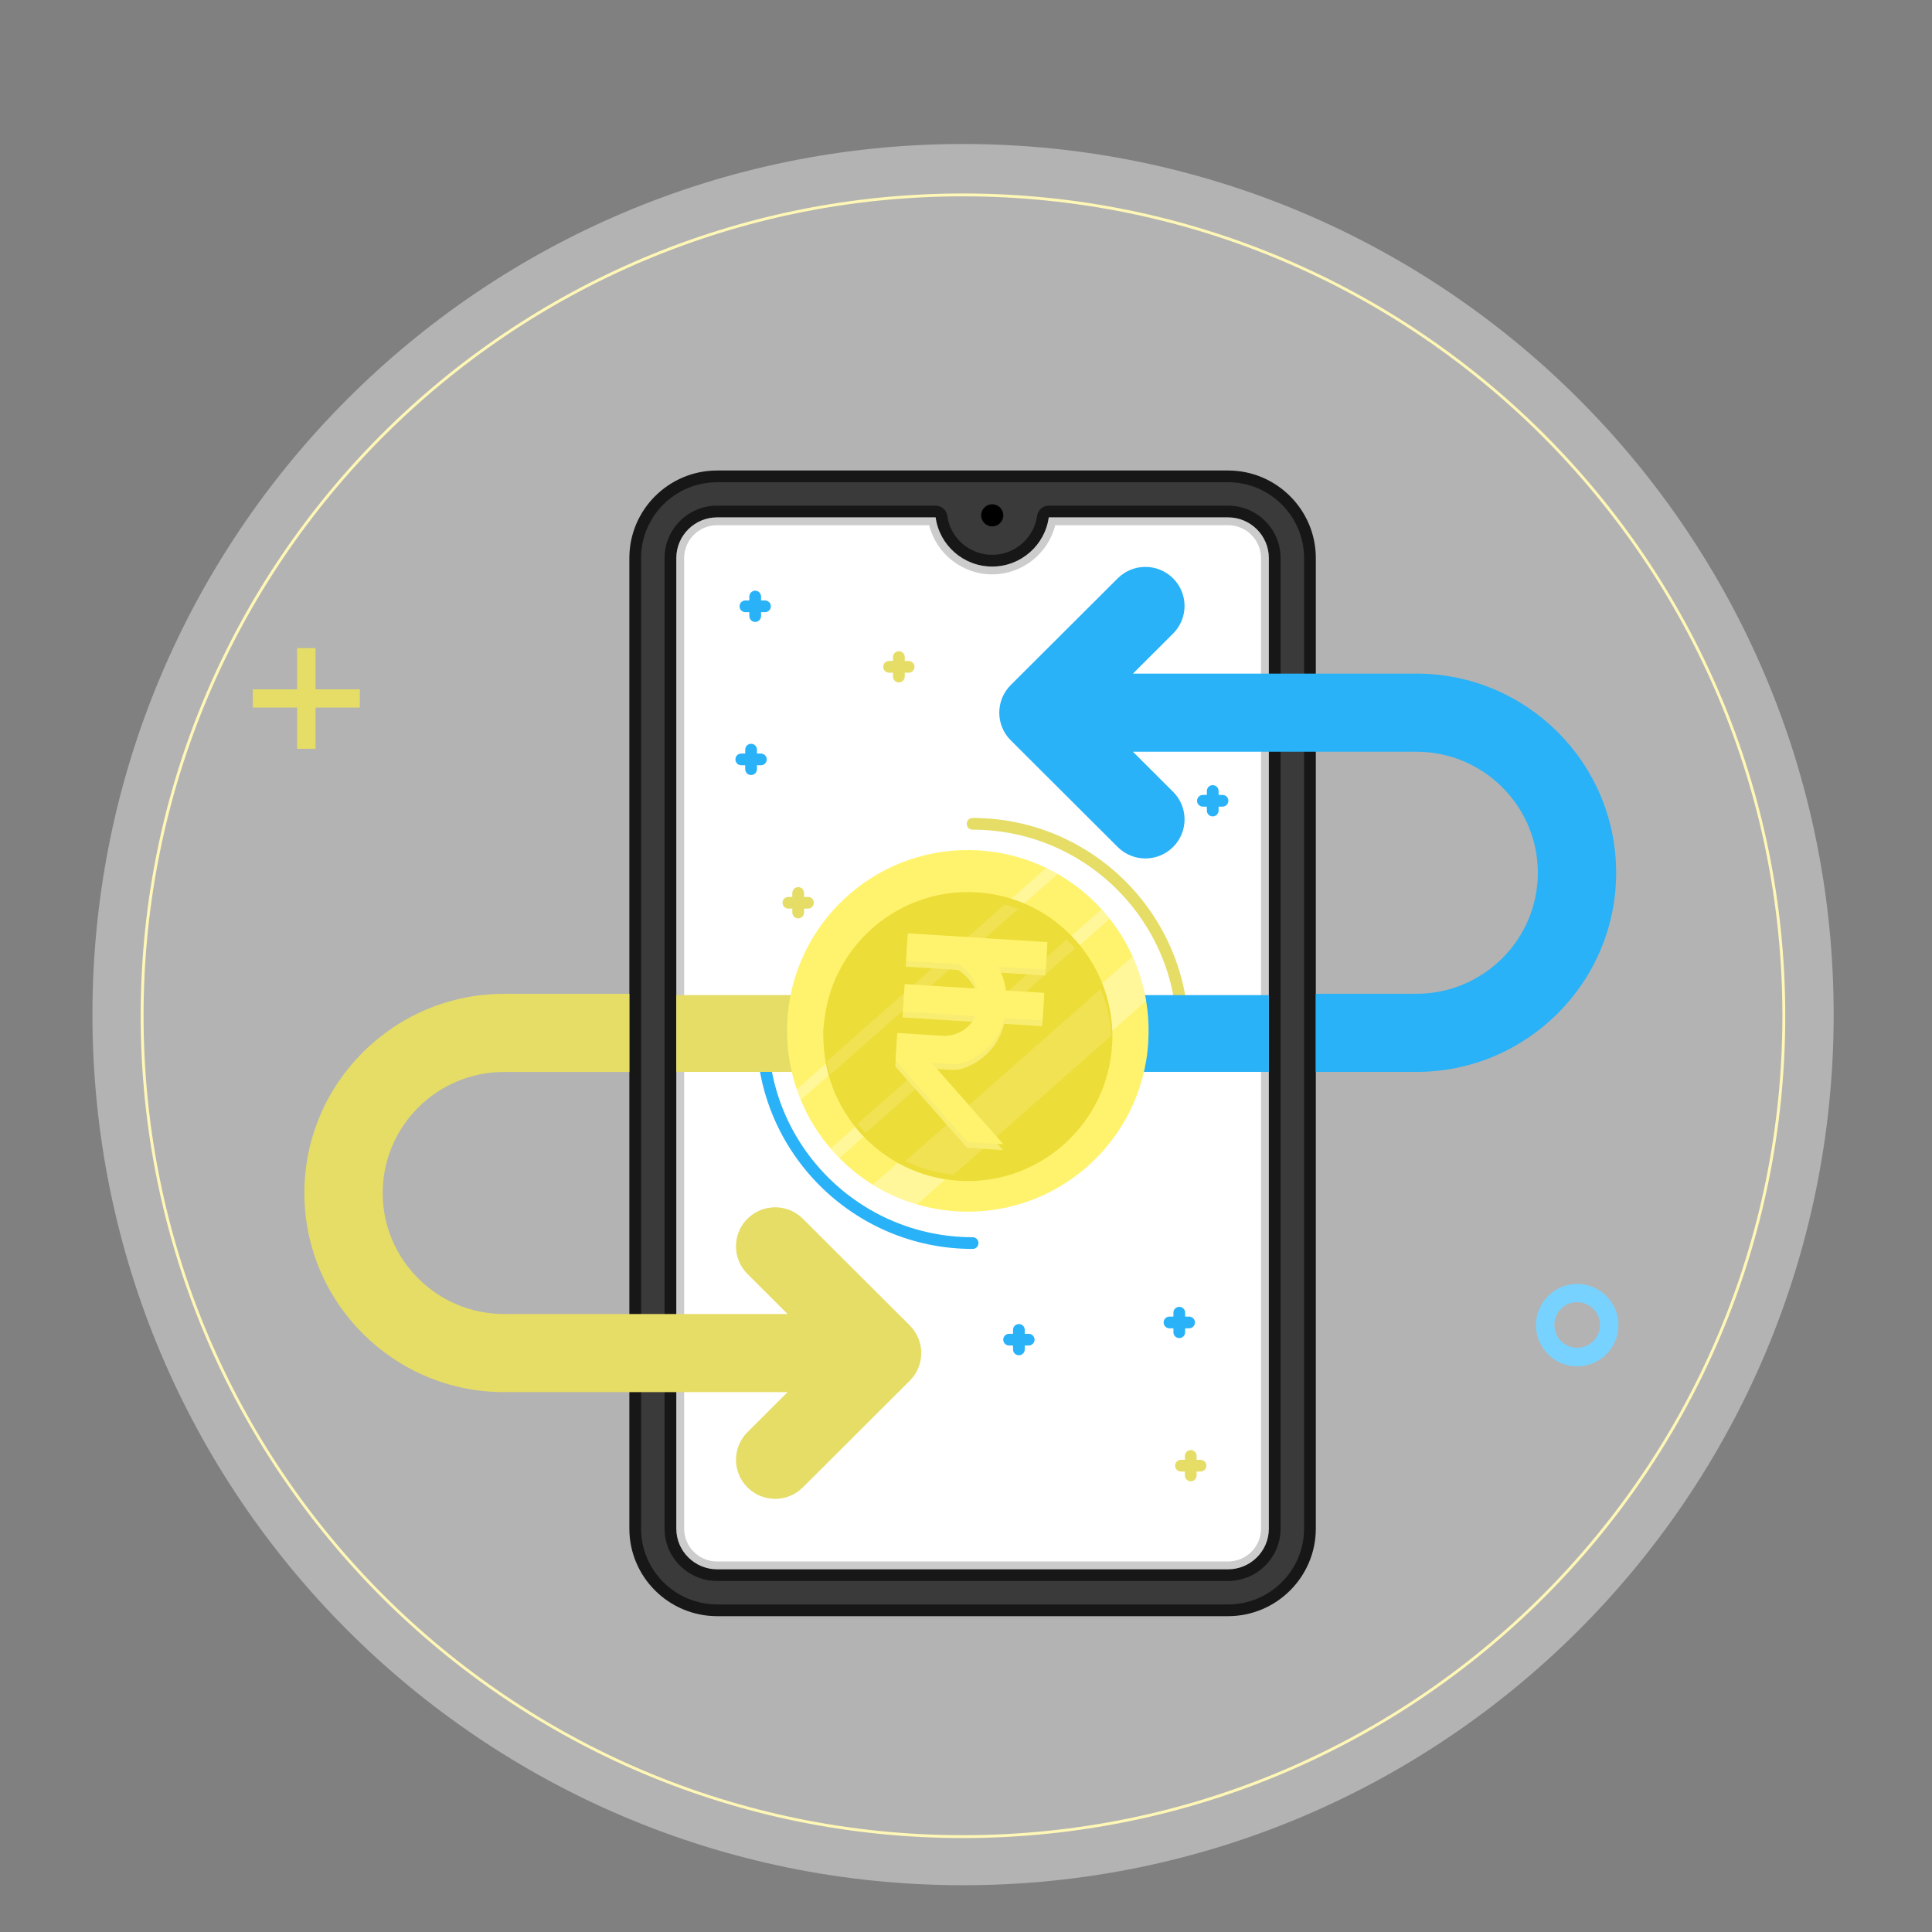 <svg width="371" height="371" viewBox="0 0 371 371" fill="none" xmlns="http://www.w3.org/2000/svg">
<rect x="0" y="0" width="371" height="371" fill="#808080" stroke="none"/>
<g clip-path="url(#clip0_9643_23512)">
<path opacity="0.4" d="M184.934 362.019C277.268 362.019 352.119 287.168 352.119 194.834C352.119 102.501 277.268 27.65 184.934 27.65C92.601 27.65 17.75 102.501 17.75 194.834C17.75 287.168 92.601 362.019 184.934 362.019Z" fill="white"/>
<path d="M184.919 352.684C271.975 352.684 342.547 282.112 342.547 195.056C342.547 108 271.975 37.428 184.919 37.428C97.864 37.428 27.291 108 27.291 195.056C27.291 282.112 97.864 352.684 184.919 352.684Z" stroke="#FFF7B6" stroke-width="0.55" stroke-miterlimit="3" stroke-linecap="round"/>
<path d="M302.868 262.387C307.224 262.387 310.786 258.825 310.786 254.468C310.786 250.112 307.224 246.55 302.868 246.55C298.511 246.55 294.949 250.112 294.949 254.468C294.949 258.825 298.482 262.387 302.868 262.387ZM302.868 250.053C305.281 250.053 307.254 252.025 307.254 254.439C307.254 256.853 305.281 258.825 302.868 258.825C300.454 258.825 298.482 256.853 298.482 254.439C298.452 252.025 300.424 250.053 302.868 250.053Z" fill="#78D2FF"/>
<path d="M48.551 132.368H57.058V124.45H60.59V132.368H69.097V135.871H60.59V143.79H57.058V135.871H48.551V132.368Z" fill="#E5DD66"/>
<g clip-path="url(#clip1_9643_23512)">
<g opacity="0.2">
<path d="M240.289 107.16V293.54C240.289 295.738 238.492 297.523 236.296 297.523H138.18C135.977 297.523 134.18 295.738 134.18 293.54V107.16C134.18 104.963 135.977 103.177 138.18 103.177H236.296C238.499 103.177 240.289 104.97 240.289 107.16Z" fill="white"/>
</g>
<path d="M252.675 107.16V293.54C252.675 302.804 245.117 310.35 235.823 310.35H137.707C128.413 310.35 120.855 302.812 120.855 293.54V107.16C120.855 97.889 128.413 90.35 137.707 90.35H235.823C245.11 90.35 252.675 97.889 252.675 107.16Z" fill="#171717"/>
<path opacity="0.15" d="M137.709 308.092C129.655 308.092 123.105 301.566 123.105 293.54V107.168C123.105 99.134 129.655 92.601 137.709 92.601H235.825C243.871 92.601 250.42 99.134 250.42 107.168V293.548C250.42 301.574 243.871 308.1 235.825 308.1H137.709V308.092ZM137.709 97.094C132.144 97.094 127.617 101.609 127.617 107.16V293.54C127.617 299.084 132.144 303.592 137.709 303.592H235.825C241.382 303.592 245.909 299.084 245.909 293.54V107.168C245.909 101.617 241.382 97.101 235.825 97.101H201.392C200.272 97.101 199.309 97.941 199.159 99.044C198.572 103.32 194.865 106.545 190.526 106.545C186.188 106.545 182.488 103.32 181.901 99.044C181.751 97.934 180.789 97.101 179.668 97.101H137.709V97.094Z" fill="white"/>
<path d="M243.653 107.168V293.548C243.653 297.846 240.141 301.349 235.825 301.349H137.708C133.385 301.349 129.873 297.846 129.873 293.548V107.168C129.873 102.855 133.385 99.352 137.708 99.352H179.668C180.397 104.685 184.992 108.795 190.526 108.795C196.061 108.795 200.663 104.677 201.392 99.352H235.825C240.141 99.352 243.653 102.855 243.653 107.168Z" fill="white"/>
<path d="M174.487 126.926H173.735V126.176C173.735 125.553 173.232 125.051 172.607 125.051C171.983 125.051 171.48 125.553 171.48 126.176V126.926H170.728C170.103 126.926 169.6 127.428 169.6 128.051C169.6 128.674 170.103 129.176 170.728 129.176H171.48V129.926C171.48 130.549 171.983 131.051 172.607 131.051C173.232 131.051 173.735 130.549 173.735 129.926V129.176H174.487C175.111 129.176 175.615 128.674 175.615 128.051C175.615 127.428 175.111 126.926 174.487 126.926Z" fill="#E5DD66"/>
<path d="M146.108 144.703H145.356V143.953C145.356 143.331 144.853 142.828 144.229 142.828C143.604 142.828 143.101 143.331 143.101 143.953V144.703H142.349C141.725 144.703 141.221 145.206 141.221 145.829C141.221 146.451 141.725 146.954 142.349 146.954H143.101V147.704C143.101 148.326 143.604 148.829 144.229 148.829C144.853 148.829 145.356 148.326 145.356 147.704V146.954H146.108C146.733 146.954 147.236 146.451 147.236 145.829C147.236 145.206 146.733 144.703 146.108 144.703Z" fill="#29B2F7"/>
<path d="M228.337 252.825H227.585V252.075C227.585 251.453 227.081 250.95 226.457 250.95C225.833 250.95 225.329 251.453 225.329 252.075V252.825H224.577C223.953 252.825 223.449 253.328 223.449 253.95C223.449 254.573 223.953 255.076 224.577 255.076H225.329V255.826C225.329 256.448 225.833 256.951 226.457 256.951C227.081 256.951 227.585 256.448 227.585 255.826V255.076H228.337C228.961 255.076 229.465 254.573 229.465 253.95C229.465 253.328 228.961 252.825 228.337 252.825Z" fill="#29B2F7"/>
<path d="M155.153 172.23H154.401V171.48C154.401 170.857 153.898 170.354 153.273 170.354C152.649 170.354 152.146 170.857 152.146 171.48V172.23H151.394C150.769 172.23 150.266 172.732 150.266 173.355C150.266 173.978 150.769 174.48 151.394 174.48H152.146V175.23C152.146 175.853 152.649 176.355 153.273 176.355C153.898 176.355 154.401 175.853 154.401 175.23V174.48H155.153C155.778 174.48 156.281 173.978 156.281 173.355C156.281 172.732 155.778 172.23 155.153 172.23Z" fill="#E5DD66"/>
<path d="M230.538 280.325H229.786V279.575C229.786 278.953 229.282 278.45 228.658 278.45C228.034 278.45 227.53 278.953 227.53 279.575V280.325H226.778C226.154 280.325 225.65 280.828 225.65 281.45C225.65 282.073 226.154 282.576 226.778 282.576H227.53V283.326C227.53 283.948 228.034 284.451 228.658 284.451C229.282 284.451 229.786 283.948 229.786 283.326V282.576H230.538C231.162 282.576 231.666 282.073 231.666 281.45C231.666 280.828 231.162 280.325 230.538 280.325Z" fill="#E5DD66"/>
<path d="M234.757 152.647H234.005V151.897C234.005 151.275 233.501 150.772 232.877 150.772C232.253 150.772 231.749 151.275 231.749 151.897V152.647H230.997C230.373 152.647 229.869 153.15 229.869 153.772C229.869 154.395 230.373 154.898 230.997 154.898H231.749V155.648C231.749 156.27 232.253 156.773 232.877 156.773C233.501 156.773 234.005 156.27 234.005 155.648V154.898H234.757C235.381 154.898 235.885 154.395 235.885 153.772C235.885 153.15 235.381 152.647 234.757 152.647Z" fill="#29B2F7"/>
<path d="M146.899 115.306H146.148V114.556C146.148 113.934 145.644 113.431 145.02 113.431C144.395 113.431 143.892 113.934 143.892 114.556V115.306H143.14C142.516 115.306 142.012 115.809 142.012 116.432C142.012 117.054 142.516 117.557 143.14 117.557H143.892V118.307C143.892 118.929 144.395 119.432 145.02 119.432C145.644 119.432 146.148 118.929 146.148 118.307V117.557H146.899C147.524 117.557 148.027 117.054 148.027 116.432C148.027 115.809 147.524 115.306 146.899 115.306Z" fill="#29B2F7"/>
<path d="M197.538 256.125H196.786V255.375C196.786 254.753 196.282 254.25 195.658 254.25C195.034 254.25 194.53 254.753 194.53 255.375V256.125H193.778C193.154 256.125 192.65 256.628 192.65 257.25C192.65 257.873 193.154 258.376 193.778 258.376H194.53V259.126C194.53 259.748 195.034 260.251 195.658 260.251C196.282 260.251 196.786 259.748 196.786 259.126V258.376H197.538C198.162 258.376 198.666 257.873 198.666 257.25C198.666 256.628 198.162 256.125 197.538 256.125Z" fill="#29B2F7"/>
<path d="M230.132 199.229H229.38V198.479C229.38 197.856 228.876 197.354 228.252 197.354C227.628 197.354 227.124 197.856 227.124 198.479V199.229H226.372C225.748 199.229 225.244 199.732 225.244 200.354C225.244 200.977 225.748 201.479 226.372 201.479H227.124V202.229C227.124 202.852 227.628 203.355 228.252 203.355C228.876 203.355 229.38 202.852 229.38 202.229V201.479H230.132C230.756 201.479 231.26 200.977 231.26 200.354C231.26 199.732 230.756 199.229 230.132 199.229Z" fill="#E5DD66"/>
<path opacity="0.2" d="M235.825 99.352H201.392C200.663 104.677 196.068 108.795 190.526 108.795C184.984 108.795 180.397 104.685 179.668 99.352H137.708C133.385 99.352 129.873 102.855 129.873 107.168V293.548C129.873 297.846 133.385 301.349 137.708 301.349H235.825C240.141 301.349 243.653 297.846 243.653 293.548V107.168C243.653 102.855 240.141 99.352 235.825 99.352ZM242.149 293.548C242.149 297.021 239.314 299.849 235.825 299.849H137.708C134.219 299.849 131.377 297.021 131.377 293.548V107.168C131.377 103.687 134.219 100.852 137.708 100.852H178.427C179.781 106.32 184.774 110.296 190.526 110.296C196.279 110.296 201.272 106.32 202.633 100.852H235.825C239.314 100.852 242.149 103.687 242.149 107.168V293.548Z" fill="black"/>
<path d="M227.123 199.579C226.498 199.579 225.995 199.076 225.995 198.454C225.995 176.873 208.399 159.32 186.765 159.32C186.141 159.32 185.637 158.818 185.637 158.195C185.637 157.573 186.141 157.07 186.765 157.07C209.639 157.07 228.25 175.635 228.25 198.454C228.25 199.076 227.747 199.579 227.123 199.579Z" fill="#E5DD66"/>
<path d="M186.767 239.83C163.892 239.83 145.281 221.265 145.281 198.446C145.281 197.824 145.785 197.321 146.409 197.321C147.033 197.321 147.537 197.824 147.537 198.446C147.537 220.027 165.133 237.58 186.767 237.58C187.391 237.58 187.895 238.082 187.895 238.705C187.895 239.327 187.391 239.83 186.767 239.83Z" fill="#29B2F7"/>
<path d="M243.654 191.088H186.768V205.828H243.654V191.088Z" fill="#29B2F7"/>
<path d="M186.767 191.088H129.873V205.828H186.767V191.088Z" fill="#E5DD66"/>
<path d="M192.662 98.959C192.662 97.789 191.707 96.836 190.534 96.836C189.361 96.836 188.406 97.789 188.406 98.959C188.406 100.129 189.361 101.082 190.534 101.082C191.707 101.082 192.662 100.129 192.662 98.959Z" fill="black"/>
<path d="M220.503 200.141C219.297 219.278 202.81 233.813 183.672 232.607C181.056 232.442 178.528 231.993 176.113 231.289C173.073 230.406 170.222 229.117 167.606 227.503C165.269 226.06 163.122 224.337 161.203 222.402C160.619 221.811 160.048 221.196 159.51 220.561C157.125 217.787 155.178 214.634 153.765 211.218C153.487 210.55 153.233 209.877 152.996 209.185C151.561 204.999 150.915 200.464 151.202 195.769C151.225 195.341 151.266 194.912 151.307 194.484C153.145 175.99 169.327 162.127 188.027 163.307C192.631 163.593 196.968 164.772 200.882 166.654C201.641 167.017 202.38 167.41 203.104 167.82C206.266 169.632 209.104 171.929 211.529 174.599C212.067 175.189 212.579 175.794 213.074 176.417C214.831 178.635 216.315 181.065 217.491 183.664C218.704 186.34 219.584 189.191 220.088 192.169C220.452 194.344 220.614 196.574 220.552 198.852C220.546 199.279 220.526 199.713 220.496 200.145L220.503 200.141Z" fill="#FFF36D"/>
<path opacity="0.3" d="M220.095 192.165L176.116 231.278C173.076 230.395 170.225 229.106 167.609 227.492L217.503 183.666C218.715 186.343 219.595 189.194 220.099 192.171L220.095 192.165Z" fill="white"/>
<path opacity="0.3" d="M203.112 167.823L153.769 211.214C153.492 210.546 153.238 209.872 153.001 209.181L200.897 166.653C201.656 167.016 202.396 167.408 203.119 167.819L203.112 167.823Z" fill="white"/>
<path opacity="0.3" d="M213.083 176.42L161.198 222.395C160.614 221.805 160.043 221.189 159.505 220.554L211.534 174.595C212.073 175.185 212.584 175.79 213.079 176.413L213.083 176.42Z" fill="white"/>
<path d="M213.547 200.798C213.52 201.219 213.479 201.648 213.441 202.066C211.847 216.709 198.957 227.681 184.115 226.741C169.267 225.805 157.86 213.301 158.119 198.574C158.129 198.154 158.145 197.73 158.175 197.299C159.138 182.03 172.344 170.389 187.614 171.352C202.883 172.315 214.524 185.521 213.56 200.791L213.547 200.798Z" fill="#ECDD39"/>
<path d="M213.444 200.966C211.849 215.609 198.959 226.581 184.118 225.641C183.781 225.62 183.458 225.59 183.134 225.561C179.831 225.235 176.709 224.336 173.867 222.969C171.021 221.596 168.452 219.765 166.258 217.556C165.7 216.996 165.166 216.413 164.654 215.808C162.333 213.051 160.548 209.85 159.434 206.36C159.167 205.524 158.934 204.668 158.749 203.802C158.302 201.764 158.094 199.642 158.128 197.47C159.723 182.827 172.613 171.855 187.461 172.791C189.341 172.912 191.162 173.212 192.919 173.683C193.814 173.922 194.691 174.209 195.545 174.535C199.038 175.859 202.188 177.867 204.834 180.391C205.408 180.933 205.956 181.508 206.477 182.099C208.515 184.398 210.176 187.041 211.365 189.911C212.522 192.71 213.238 195.727 213.412 198.868C213.45 199.558 213.468 200.259 213.457 200.958L213.444 200.966Z" fill="#ECDD39"/>
<path opacity="0.2" d="M213.4 198.883L183.125 225.565C179.822 225.239 176.7 224.34 173.858 222.973L211.353 189.926C212.51 192.725 213.225 195.742 213.4 198.883Z" fill="#FFF8BC"/>
<path opacity="0.2" d="M195.524 174.546L159.419 206.368C159.152 205.531 158.919 204.675 158.734 203.81L192.898 173.694C193.793 173.934 194.669 174.22 195.524 174.546Z" fill="#FFF8BC"/>
<path opacity="0.2" d="M206.46 182.118L166.244 217.564C165.687 217.004 165.152 216.421 164.641 215.816L204.82 180.399C205.394 180.941 205.942 181.516 206.463 182.107L206.46 182.118Z" fill="#FFF8BC"/>
<path d="M200.748 187.323L191.571 186.742C192.294 188.027 192.853 189.541 193.089 191.322L200.461 191.785L200.131 197.062L192.816 196.604C191.603 201.662 187.803 204.189 184.971 205.131C184.186 205.395 183.357 205.486 182.533 205.431L178.805 205.197L192.594 220.846L185.706 220.41L171.917 204.762L172.247 199.484L180.842 200.023C183.627 200.198 186.153 198.632 187.282 196.251L173.32 195.37L173.65 190.092L187.6 190.97C186.865 188.387 185.006 186.913 183.96 186.256L173.934 185.624L174.263 180.347L201.063 182.036L200.734 187.314L200.748 187.323Z" fill="#F8ED71"/>
<path d="M200.819 186.201L191.641 185.62C192.364 186.904 192.923 188.418 193.159 190.2L200.531 190.662L200.201 195.94L192.886 195.481C191.673 200.54 187.874 203.067 185.041 204.009C184.257 204.272 183.427 204.364 182.603 204.309L178.875 204.075L192.664 219.723L185.776 219.288L171.987 203.639L172.317 198.361L180.912 198.901C183.697 199.076 186.223 197.509 187.352 195.129L173.391 194.248L173.72 188.97L187.671 189.848C186.936 187.265 185.076 185.791 184.03 185.134L174.004 184.502L174.334 179.224L201.134 180.914L200.804 186.192L200.819 186.201Z" fill="#FFF36D"/>
<path d="M174.71 254.524L154.167 234.031C151.234 231.098 146.466 231.106 143.534 234.031C140.594 236.956 140.594 241.712 143.534 244.638L151.241 252.326H96.784C83.941 252.326 73.489 241.9 73.489 229.088C73.489 216.276 83.941 205.849 96.784 205.849H120.855V190.847H96.784C75.647 190.847 58.449 208.002 58.449 229.088C58.449 250.173 75.647 267.328 96.784 267.328H151.241L143.534 275.017C140.594 277.95 140.601 282.698 143.534 285.624C145 287.086 146.925 287.822 148.85 287.822C150.775 287.822 152.7 287.086 154.167 285.624L174.71 265.131C177.643 262.205 177.643 257.45 174.71 254.524Z" fill="#E5DD66"/>
<path d="M194.088 142.158L214.632 162.651C217.564 165.584 222.332 165.576 225.265 162.651C228.205 159.725 228.205 154.97 225.265 152.044L217.557 144.356H272.014C284.858 144.356 295.31 154.782 295.31 167.594C295.31 180.406 284.858 190.832 272.014 190.832H252.674V205.835H272.014C293.152 205.835 310.349 188.68 310.349 167.594C310.349 146.508 293.152 129.353 272.014 129.353H217.557L225.265 121.665C228.205 118.732 228.197 113.984 225.265 111.058C223.798 109.595 221.873 108.86 219.948 108.86C218.023 108.86 216.098 109.595 214.632 111.058L194.088 131.551C191.156 134.477 191.156 139.232 194.088 142.158Z" fill="#29B2F7"/>
</g>
</g>
<defs>
<clipPath id="clip0_9643_23512">
<rect width="370.7" height="370.7" fill="white" transform="translate(0.15 0.15)"/>
</clipPath>
<clipPath id="clip1_9643_23512">
<rect width="251.9" height="220" fill="white" transform="translate(58.449 90.35)"/>
</clipPath>
</defs>
</svg>
